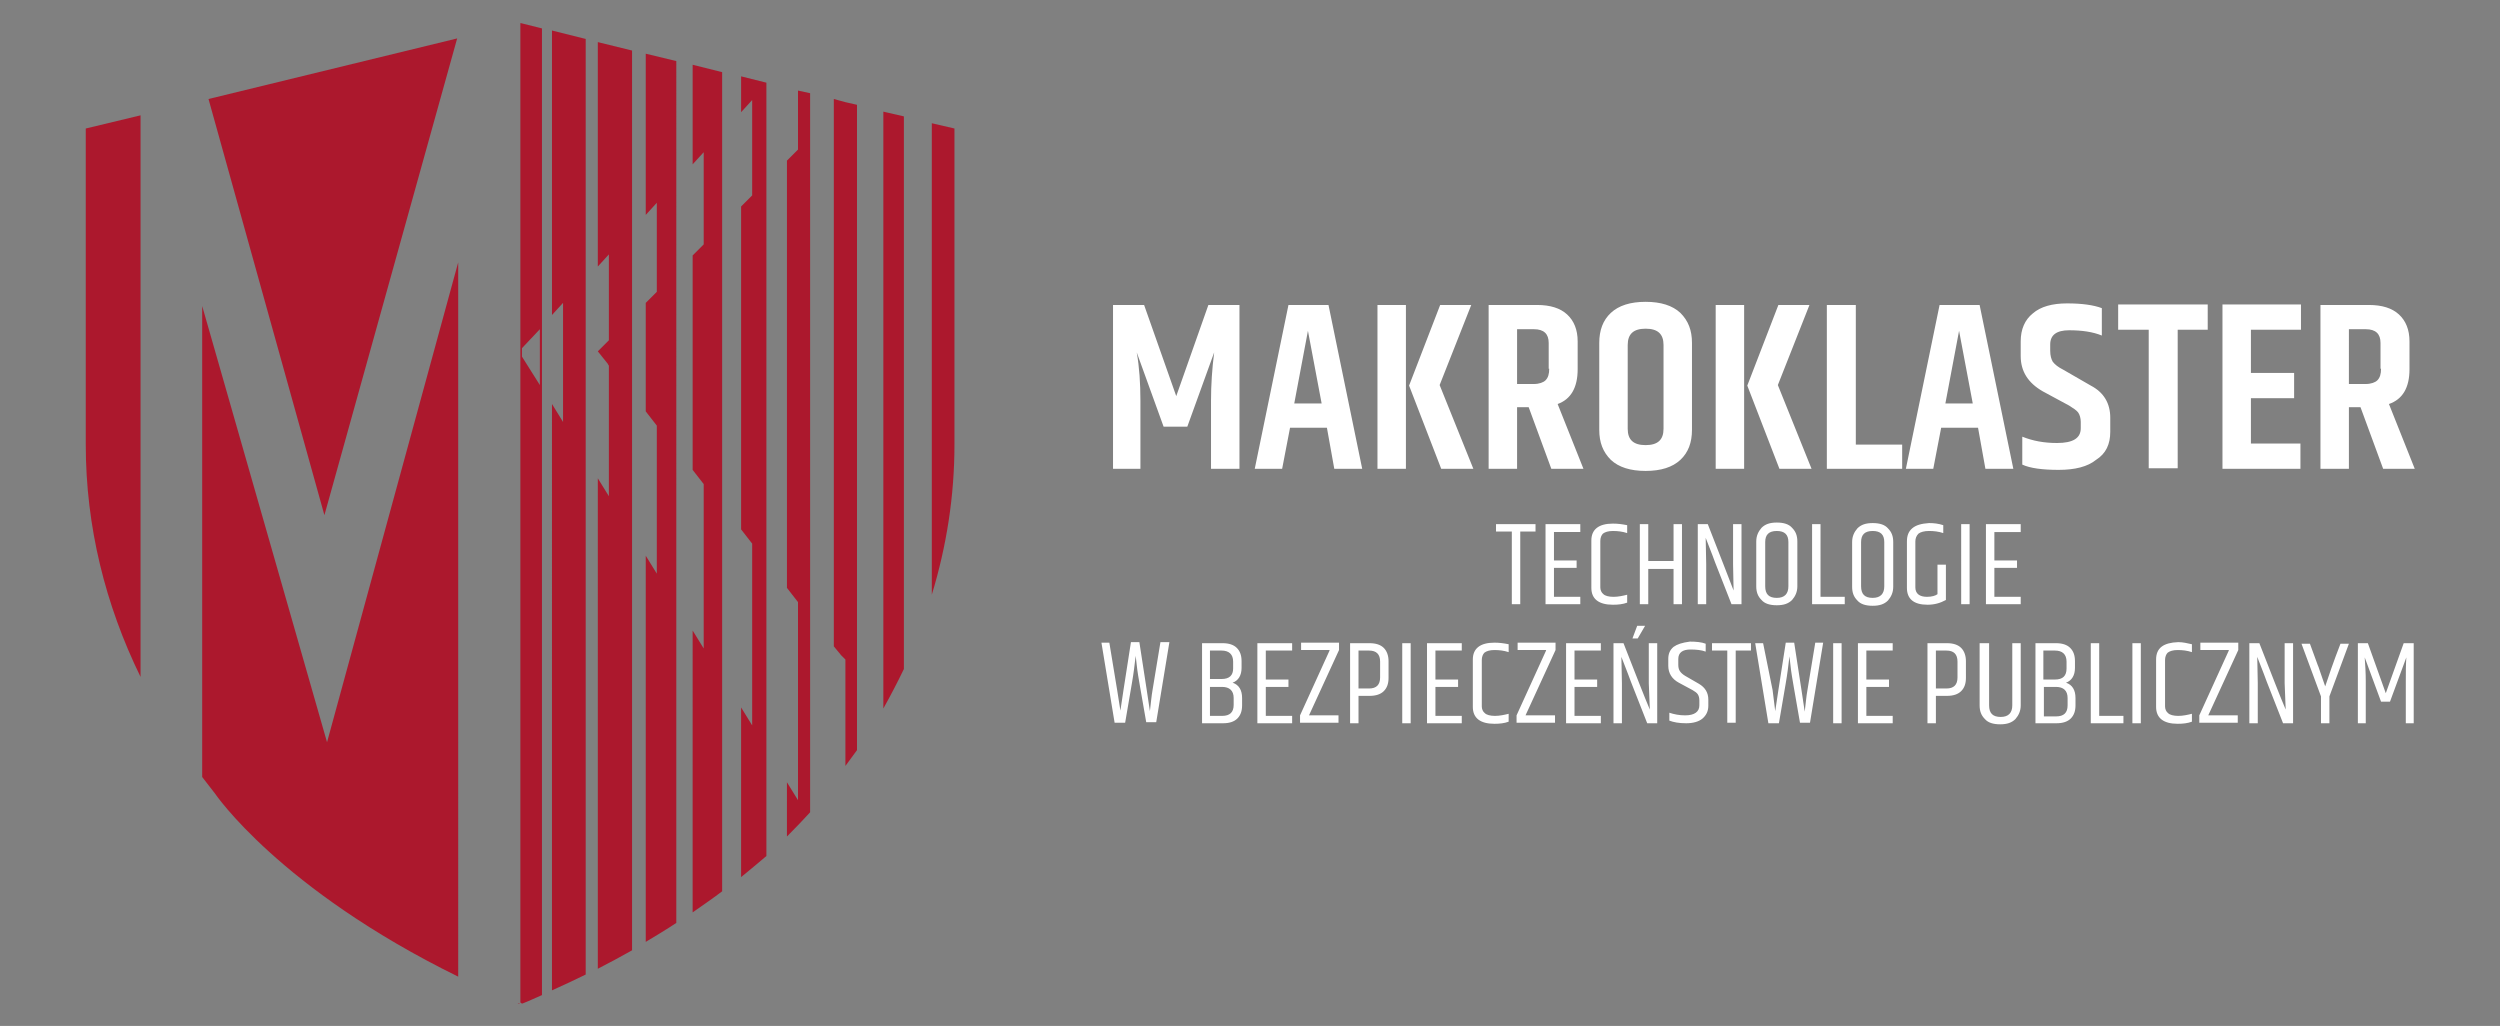 <?xml version="1.0" encoding="UTF-8" standalone="no"?>
<svg
   xmlns:dc="http://purl.org/dc/elements/1.1/"
   xmlns:cc="http://creativecommons.org/ns#"
   xmlns:rdf="http://www.w3.org/1999/02/22-rdf-syntax-ns#"
   xmlns:svg="http://www.w3.org/2000/svg"
   xmlns="http://www.w3.org/2000/svg"
   xmlns:sodipodi="http://sodipodi.sourceforge.net/DTD/sodipodi-0.dtd"
   xmlns:inkscape="http://www.inkscape.org/namespaces/inkscape"
   version="1.1"
   id="Warstwa_1"
   x="0px"
   y="0px"
   viewBox="0 0 514.9 211.3"
   xml:space="preserve"
   sodipodi:docname="MAKROKLASTER_nowe_logo.svg"
   width="514.9"
   height="211.3"
   inkscape:version="1.0.2-2 (e86c870879, 2021-01-15)"><rect x="0" y="0" width="514.9" height="211.3" fill="#808080" stroke="none"/><defs
   id="defs21" /><sodipodi:namedview
   pagecolor="#ffffff"
   bordercolor="#666666"
   borderopacity="1"
   objecttolerance="10"
   gridtolerance="10"
   guidetolerance="10"
   inkscape:pageopacity="0"
   inkscape:pageshadow="2"
   inkscape:window-width="3840"
   inkscape:window-height="2054"
   id="namedview19"
   showgrid="false"
   inkscape:zoom="0.89440549"
   inkscape:cx="297.64999"
   inkscape:cy="420.95001"
   inkscape:window-x="-11"
   inkscape:window-y="-11"
   inkscape:window-maximized="1"
   inkscape:current-layer="Warstwa_1"
   inkscape:document-rotation="0" />
<style
   type="text/css"
   id="style2">
	.st0{fill:#FFFFFF;}
	.st1{fill:#AC182D;}
</style>
<g
   id="g16"
   transform="matrix(1.085,0,0,1.085,-64.796,-352.09)">
	<path
   class="st0"
   d="m 517.1,394.6 v -5.3 c 0,-2.2 -0.7,-3.9 -2,-5.1 -1.3,-1.2 -3.2,-1.8 -5.7,-1.8 h -9.2 v 31.1 h 5.4 v -11.7 h 2.2 l 4.3,11.7 h 6 l -4.9,-12.3 c 2.6,-0.9 3.9,-3.1 3.9,-6.6 z m -5.4,-0.1 c 0,1 -0.2,1.7 -0.7,2.2 -0.4,0.4 -1.2,0.7 -2.2,0.7 h -3.2 V 387 h 3.2 c 1.9,0 2.8,0.9 2.8,2.6 v 4.9 z m -10.6,60.3 c -0.9,-2.5 -1.3,-3.9 -1.4,-4 l -1.5,-4.1 h -1.6 l 3.7,10 v 5.1 h 1.6 v -5.1 l 3.7,-10 H 504 c -1.4,3.6 -2.3,6.3 -2.9,8.1 z m -19.6,-41.3 h 14.9 v -4.8 H 487 v -8.6 h 8.2 v -4.8 H 487 v -8.2 h 9.5 v -4.8 h -14.9 v 31.2 z M 473,387.1 h 5.8 v -4.8 h -17 v 4.8 h 5.8 v 26.3 h 5.5 v -26.3 z m -12.7,19.4 v -2.7 c 0,-2.7 -1.2,-4.8 -3.7,-6.1 l -5.2,-3 c -1,-0.5 -1.6,-1 -2,-1.5 -0.3,-0.5 -0.5,-1.2 -0.5,-2.1 v -1.2 c 0,-1.8 1.2,-2.7 3.6,-2.7 2.4,0 4.5,0.3 6.2,1 V 383 c -1.6,-0.6 -3.8,-0.9 -6.6,-0.9 -2.8,0 -5,0.6 -6.5,1.9 -1.5,1.2 -2.3,3 -2.3,5.3 v 2.8 c 0,2.9 1.4,5.1 4.2,6.7 l 5,2.7 c 0.8,0.5 1.4,0.9 1.7,1.3 0.3,0.4 0.5,1.1 0.5,1.8 v 1.2 c 0,1.9 -1.5,2.8 -4.5,2.8 -2.5,0 -4.6,-0.4 -6.6,-1.2 v 5.3 c 1.5,0.7 3.9,1 6.9,1 3.1,0 5.5,-0.6 7.1,-1.9 1.9,-1.2 2.7,-3 2.7,-5.3 z m -23.6,32.7 h 6.6 v -1.4 h -5 v -5.5 h 4.3 v -1.4 h -4.3 v -5.4 h 5 V 424 h -6.6 z m -0.1,-25.7 h 5.3 l -6.4,-31.1 h -7.6 l -6.4,31.1 h 5.2 l 1.5,-7.8 h 7 z m -2.4,-12.4 H 429 l 2.6,-13.8 z m -27.7,12.4 h 14.3 v -4.6 H 412 v -26.5 h -5.5 z m 3.4,24.3 h -4.6 V 424 h -1.6 v 15.2 h 6.2 z m -6.3,-24.3 -6.4,-15.9 6,-15.2 h -5.9 l -5.9,15.3 6.1,15.8 z m -18.2,0 h 5.4 v -31.1 h -5.4 z m 3.4,23.1 c -0.9,-2.3 -2.5,-6.5 -4.9,-12.6 H 382 v 15.2 h 1.6 v -7.6 l -0.1,-5 c 1.1,2.8 1.7,4.4 1.8,4.7 l 3.1,7.9 h 1.9 V 424 h -1.6 v 7.6 z m -10.1,-24.8 c 1.5,-1.4 2.2,-3.3 2.2,-5.7 v -16.5 c 0,-2.4 -0.7,-4.2 -2.2,-5.7 -1.5,-1.4 -3.7,-2.1 -6.6,-2.1 -2.9,0 -5.1,0.7 -6.6,2.1 -1.5,1.4 -2.2,3.3 -2.2,5.7 v 16.5 c 0,2.4 0.7,4.2 2.2,5.7 1.5,1.4 3.7,2.1 6.6,2.1 2.9,0 5.1,-0.7 6.6,-2.1 z m -3.2,-5.9 c 0,2.1 -1.1,3.1 -3.4,3.1 -2.3,0 -3.4,-1 -3.4,-3.1 V 390 c 0,-2.1 1.1,-3.1 3.4,-3.1 2.3,0 3.4,1 3.4,3.1 z m -9.6,18 c -2.7,0 -4.1,1.1 -4.1,3.2 v 9 c 0,2.1 1.4,3.2 4.1,3.2 1,0 1.9,-0.1 2.7,-0.4 v -1.5 c -0.8,0.2 -1.7,0.4 -2.6,0.4 -0.9,0 -1.6,-0.2 -1.9,-0.5 -0.4,-0.3 -0.6,-0.8 -0.6,-1.3 v -8.8 c 0,-0.6 0.2,-1.1 0.5,-1.4 0.4,-0.3 1,-0.5 1.9,-0.5 0.9,0 1.8,0.1 2.7,0.4 v -1.5 c -1,-0.2 -1.8,-0.3 -2.7,-0.3 z m -5.6,-10.4 -4.9,-12.3 c 2.5,-0.9 3.8,-3.1 3.8,-6.6 v -5.3 c 0,-2.2 -0.7,-3.9 -2,-5.1 -1.3,-1.2 -3.2,-1.8 -5.7,-1.8 h -9.2 v 31.1 h 5.4 v -11.7 h 2.2 l 4.3,11.7 z m -6.5,-19 c 0,1 -0.2,1.7 -0.7,2.2 -0.4,0.4 -1.2,0.7 -2.2,0.7 h -3.2 V 387 h 3.2 c 1.9,0 2.8,0.9 2.8,2.6 v 4.9 z m -10.4,52 c -2.7,0 -4.1,1.1 -4.1,3.2 v 9 c 0,2.1 1.4,3.2 4.1,3.2 1,0 1.9,-0.1 2.7,-0.4 V 460 c -0.8,0.2 -1.7,0.4 -2.6,0.4 -0.9,0 -1.6,-0.2 -1.9,-0.5 -0.4,-0.3 -0.6,-0.8 -0.6,-1.3 v -8.8 c 0,-0.6 0.2,-1.1 0.5,-1.4 0.4,-0.3 1,-0.5 1.9,-0.5 0.9,0 1.8,0.1 2.7,0.4 v -1.5 c -1,-0.2 -1.8,-0.3 -2.7,-0.3 z m -4,-33 -6.4,-15.9 6,-15.2 h -5.9 l -5.9,15.3 6.1,15.8 z m -18.2,0 h 5.4 v -31.1 h -5.4 z m 1.2,34 c -0.6,-0.6 -1.5,-0.9 -2.7,-0.9 H 316 v 15.2 h 1.6 v -5.2 h 2.1 c 1.2,0 2.1,-0.3 2.7,-0.9 0.6,-0.6 0.9,-1.4 0.9,-2.5 V 450 c 0,-1 -0.3,-1.9 -0.9,-2.5 z m -0.7,5.6 c 0,1.4 -0.7,2.1 -2.1,2.1 h -2 V 448 h 2 c 1.4,0 2.1,0.7 2.1,2.1 z M 313,413.5 h 5.3 l -6.4,-31.1 h -7.6 l -6.4,31.1 h 5.2 l 1.5,-7.8 h 7 z m -2.4,-12.4 h -5.2 l 2.6,-13.8 z m -16,59.8 c 0.6,-0.6 0.9,-1.4 0.9,-2.5 V 457 c 0,-1.5 -0.6,-2.5 -1.8,-2.9 1.1,-0.4 1.7,-1.4 1.7,-2.8 V 450 c 0,-1.1 -0.3,-1.9 -0.9,-2.5 -0.6,-0.6 -1.5,-0.9 -2.7,-0.9 h -3.9 v 15.2 h 4 c 1.2,0 2.1,-0.3 2.7,-0.9 z m -3,-7.5 h -2.2 V 448 h 2.2 c 1.4,0 2.2,0.7 2.2,2.1 v 1.3 c 0,1.3 -0.7,2 -2.2,2 z m 2.3,4.9 c 0,1.4 -0.7,2.1 -2.2,2.1 h -2.3 v -5.5 h 2.3 c 1.4,0 2.2,0.7 2.2,2.1 z m -4.2,-44.8 h 5.3 v -31.1 h -5.9 l -6.1,17.3 -6.1,-17.3 H 271 v 31.1 h 5.2 v -12.9 c 0,-3.3 -0.2,-6.4 -0.7,-9.2 l 5.1,14.1 h 4.5 l 5.1,-14.1 c -0.4,3.1 -0.6,6.2 -0.6,9.2 v 12.9 z m -17.9,42.1 -1.5,-9.1 h -1.5 l 2.5,15.2 h 2 l 1.3,-7.6 c 0.3,-1.7 0.5,-3.4 0.7,-5.1 0.1,0.9 0.2,1.8 0.3,2.6 0.1,0.9 0.7,4.2 1.7,10 h 1.9 l 2.5,-15.2 H 280 l -1.5,9.1 c -0.2,1.1 -0.3,2.4 -0.5,4 l -0.6,-4 -1.4,-9.1 h -1.6 l -1.4,9 c -0.2,1.3 -0.4,2.7 -0.6,4 z m 33.2,-9 h -6.6 v 15.2 h 6.6 v -1.4 h -5 v -5.5 h 4.3 v -1.4 H 300 V 448 h 5 z m 7.1,1.4 -5.6,12.3 v 1.4 h 7.3 v -1.4 h -5.6 l 5.7,-12.4 v -1.4 h -7.2 v 1.4 h 5.4 z m 15.4,-1.4 h -1.6 v 15.2 h 1.6 z m 9.7,0 h -6.6 v 15.2 h 6.6 v -1.4 h -5 v -5.5 h 4.3 v -1.4 h -4.3 V 448 h 5 z m 6.6,-21.2 h 2.9 v 13.8 h 1.6 v -13.8 h 2.9 V 424 h -7.5 v 1.4 z m 9.4,22.6 -5.6,12.3 v 1.4 h 7.3 v -1.4 h -5.6 l 5.7,-12.4 v -1.4 h -7.2 v 1.4 h 5.4 z m 1.5,-10.2 v -5.5 h 4.3 v -1.4 h -4.3 v -5.4 h 5 V 424 h -6.6 v 15.2 h 6.6 v -1.4 z m 8.9,8.8 H 357 v 15.2 h 6.6 v -1.4 h -5 v -5.5 h 4.3 v -1.4 h -4.3 V 448 h 5 z m 4.3,0 H 366 v 15.2 h 1.6 v -7.6 l -0.1,-5 c 1.1,2.8 1.7,4.4 1.8,4.7 l 3.1,7.9 h 1.9 v -15.2 h -1.6 v 7.6 l 0.2,5 c -1,-2.3 -2.6,-6.5 -5,-12.6 z m 4.1,-3.3 h -1.5 l -0.9,2.4 h 1 z m 5.4,-19.3 v 7 h -4.8 v -7 H 371 v 15.2 h 1.6 v -6.7 h 4.8 v 6.7 H 379 V 424 Z m 0,23.3 c -0.7,0.6 -1,1.3 -1,2.3 v 1.3 c 0,1.4 0.7,2.5 2,3.2 l 2.6,1.4 c 0.5,0.3 0.8,0.5 1,0.8 0.2,0.3 0.3,0.7 0.3,1.2 v 0.9 c 0,1.2 -0.9,1.9 -2.7,1.9 -1.1,0 -2.1,-0.2 -3,-0.5 v 1.5 c 0.8,0.3 1.8,0.5 3.2,0.5 1.3,0 2.4,-0.3 3.1,-0.9 0.7,-0.6 1.1,-1.4 1.1,-2.4 v -1.2 c 0,-1.3 -0.6,-2.3 -1.8,-3 l -2.6,-1.5 c -0.5,-0.3 -0.8,-0.6 -1,-0.9 -0.2,-0.3 -0.3,-0.7 -0.3,-1.2 v -1.1 c 0,-1.2 0.8,-1.8 2.3,-1.8 1.1,0 2.1,0.1 2.9,0.4 v -1.5 c -0.8,-0.3 -1.8,-0.4 -3,-0.4 -1.5,0.2 -2.4,0.5 -3.1,1 z m 14.8,-0.7 h -7.5 v 1.4 h 2.9 v 13.7 h 1.6 V 448 h 2.9 v -1.4 z m 7.7,-8.2 c 0.6,-0.7 1,-1.5 1,-2.6 v -8.5 c 0,-1.1 -0.3,-1.9 -1,-2.6 -0.6,-0.7 -1.6,-1 -2.9,-1 -1.3,0 -2.2,0.3 -2.9,1 -0.6,0.7 -1,1.5 -1,2.6 v 8.5 c 0,1.1 0.3,1.9 1,2.6 0.6,0.7 1.6,1 2.9,1 1.3,0 2.2,-0.3 2.9,-1 z m -0.7,-2.6 c 0,1.4 -0.7,2.2 -2.2,2.2 -1.5,0 -2.2,-0.7 -2.2,-2.2 v -8.4 c 0,-1.4 0.7,-2.1 2.2,-2.1 1.5,0 2.2,0.7 2.2,2.1 z m -4.8,10.8 h -1.5 l 2.5,15.2 h 2 l 1.3,-7.6 c 0.3,-1.7 0.5,-3.4 0.7,-5.1 0.1,0.9 0.2,1.8 0.3,2.6 0.1,0.9 0.7,4.2 1.7,10 h 1.9 l 2.5,-15.2 h -1.5 l -1.5,9.1 c -0.2,1.1 -0.3,2.4 -0.5,4 l -0.6,-4 -1.4,-9.1 h -1.6 l -1.4,9 c -0.2,1.3 -0.4,2.7 -0.6,4 l -0.5,-4 z m 14.9,0 h -1.6 v 15.2 h 1.6 z m 3,-21.8 c -0.6,0.7 -1,1.5 -1,2.6 v 8.5 c 0,1.1 0.3,1.9 1,2.6 0.6,0.7 1.6,1 2.9,1 1.3,0 2.2,-0.3 2.9,-1 0.6,-0.7 1,-1.5 1,-2.6 v -8.5 c 0,-1.1 -0.3,-1.9 -1,-2.6 -0.6,-0.7 -1.6,-1 -2.9,-1 -1.3,0 -2.2,0.3 -2.9,1 z m 0.7,2.6 c 0,-1.4 0.7,-2.1 2.2,-2.1 1.5,0 2.2,0.7 2.2,2.1 v 8.4 c 0,1.4 -0.7,2.2 -2.2,2.2 -1.5,0 -2.2,-0.7 -2.2,-2.2 z m 6,19.2 h -6.6 v 15.2 h 6.6 v -1.4 h -5 v -5.5 h 4.3 v -1.4 H 414 V 448 h 5 z m 3.7,-21.8 c -0.7,0.6 -1,1.4 -1,2.5 v 8.8 c 0,2.1 1.3,3.2 3.9,3.2 1.3,0 2.4,-0.3 3.5,-0.9 v -6.7 h -1.6 v 5.6 c -0.4,0.3 -1.1,0.5 -2,0.5 -1.4,0 -2.2,-0.6 -2.2,-1.8 v -8.7 c 0,-0.6 0.2,-1.1 0.6,-1.5 0.4,-0.3 1.1,-0.5 2,-0.5 0.9,0 1.8,0.1 2.7,0.4 v -1.5 c -0.9,-0.3 -1.8,-0.4 -2.7,-0.4 -1.5,0.1 -2.5,0.4 -3.2,1 z m 9.3,14.4 h 1.6 V 424 H 432 Z m -2.7,7.4 h -3.7 v 15.2 h 1.6 v -5.2 h 2.1 c 1.2,0 2.1,-0.3 2.7,-0.9 0.6,-0.6 0.9,-1.4 0.9,-2.5 V 450 c 0,-1 -0.3,-1.9 -0.9,-2.5 -0.6,-0.6 -1.5,-0.9 -2.7,-0.9 z m -0.1,1.4 c 1.4,0 2.1,0.7 2.1,2.1 v 3 c 0,1.4 -0.7,2.1 -2.1,2.1 h -2 V 448 Z m 7.9,-1.4 h -1.6 v 11.8 c 0,1.1 0.3,1.9 1,2.6 0.6,0.7 1.6,1 2.9,1 1.3,0 2.2,-0.3 2.9,-1 0.6,-0.7 1,-1.5 1,-2.6 v -11.8 h -1.6 v 11.8 c 0,1.4 -0.7,2.2 -2.2,2.2 -1.5,0 -2.2,-0.7 -2.2,-2.2 v -11.8 z m 12.9,0 h -3.9 v 15.2 h 4 c 1.2,0 2.1,-0.3 2.7,-0.9 0.6,-0.6 0.9,-1.4 0.9,-2.5 V 457 c 0,-1.5 -0.6,-2.5 -1.8,-2.9 1.1,-0.4 1.7,-1.4 1.7,-2.8 V 450 c 0,-1.1 -0.3,-1.9 -0.9,-2.5 -0.6,-0.6 -1.5,-0.9 -2.7,-0.9 z m -2.3,8.3 h 2.3 c 1.4,0 2.2,0.7 2.2,2.1 v 1.4 c 0,1.4 -0.7,2.1 -2.2,2.1 h -2.3 z m 2.1,-6.9 c 1.4,0 2.2,0.7 2.2,2.1 v 1.3 c 0,1.4 -0.7,2.1 -2.2,2.1 h -2.2 V 448 Z m 8.4,-1.4 h -1.6 v 15.2 h 6.2 v -1.4 h -4.6 z m 7.9,0 h -1.6 v 15.2 h 1.6 z m 2.9,3.1 v 9 c 0,2.1 1.4,3.2 4.1,3.2 1,0 1.9,-0.1 2.7,-0.4 V 460 c -0.8,0.2 -1.7,0.4 -2.6,0.4 -0.9,0 -1.6,-0.2 -1.9,-0.5 -0.4,-0.3 -0.6,-0.8 -0.6,-1.3 v -8.8 c 0,-0.6 0.2,-1.1 0.5,-1.4 0.4,-0.3 1,-0.5 1.9,-0.5 0.9,0 1.8,0.1 2.7,0.4 v -1.5 c -0.9,-0.2 -1.7,-0.4 -2.6,-0.4 -2.8,0.1 -4.2,1.1 -4.2,3.3 z m 13.8,-1.7 -5.6,12.3 v 1.4 h 7.3 v -1.4 h -5.6 l 5.7,-12.4 v -1.4 h -7.2 v 1.4 h 5.4 z m 5.8,-1.4 h -1.9 v 15.2 h 1.6 v -7.6 l -0.1,-5 c 1.1,2.8 1.7,4.4 1.8,4.7 l 3.1,7.9 h 1.9 v -15.2 h -1.6 v 7.6 l 0.2,5 c -1,-2.3 -2.6,-6.5 -5,-12.6 z m 20.6,0 h -1.9 v 15.2 h 1.5 v -8 c 0,-1.6 -0.1,-3.1 -0.2,-4.5 l 3.1,8.4 h 1.7 l 3.1,-8.4 c -0.1,1.4 -0.1,2.9 -0.1,4.5 v 8 h 1.5 V 446.6 H 516 l -3.4,9.5 z"
   id="path4" />
	<polygon
   class="st1"
   points="121.3,422.3 146.5,331.8 99.3,343.3 "
   id="polygon6" />
	<path
   class="st1"
   d="m 76,408.9 c 0,15.5 3.7,30.4 10.4,44.1 V 346.4 L 76,348.9 Z"
   id="path8" />
	<path
   class="st1"
   d="M 98.1,382.6 V 472 c 0.8,1 1.6,2.1 2.4,3.1 0,0 12.2,18.1 46.2,34.8 V 374.3 l -24.9,91.1 z"
   id="path10" />
	<path
   class="st1"
   d="m 158,515 c 0,0 0.1,0 0,0 0.2,0 0.3,0 0.4,-0.1 0,0 -0.1,0 -0.1,0 -0.1,0 -0.2,0 -0.3,0.1"
   id="path12" />
	<path
   class="st1"
   d="m 240.9,408.9 v -60 l -4.3,-1 v 89.5 c 2.8,-9.2 4.3,-18.7 4.3,-28.5 z M 227.4,459 c 1.4,-2.5 2.7,-5 3.9,-7.5 V 346.6 l -3.9,-0.9 z m -7.2,10.9 c 0.7,-1 1.5,-2 2.2,-3 V 344.4 l -2.2,-0.5 -2.2,-0.6 v 21.6 82.3 l 1.4,1.7 0.8,0.8 v 0.3 0 z m -11.1,13.4 c 1.8,-1.8 3.3,-3.4 4.4,-4.6 V 342.2 l -2.3,-0.5 v 11.2 l -2.1,2.1 v 81.1 l 2.1,2.7 v 37.6 l -2.1,-3.4 z m -8.7,7.7 c 1.7,-1.4 3.3,-2.7 4.8,-4 V 340.2 l -4.8,-1.2 v 6.8 l 2.1,-2.3 v 18.1 l -2.1,2.1 V 425 l 2.1,2.7 v 34.5 l -2.1,-3.4 z m -9.2,6.7 c 2,-1.4 3.9,-2.7 5.6,-4 V 338.2 l -5.6,-1.4 v 18.9 l 2.1,-2.3 v 17.5 l -2.1,2.1 v 40.7 l 2.1,2.7 v 2.6 28.6 l -2.1,-3.4 z m -8.9,5.6 c 2,-1.2 4,-2.4 5.8,-3.6 V 336.1 l -5.8,-1.4 v 30.6 l 2.1,-2.3 v 16.9 l -2.1,2.1 v 20.6 l 2.1,2.7 v 28.1 l -2.1,-3.4 z m -9.1,5.1 c 2.3,-1.2 4.4,-2.3 6.5,-3.5 V 334.1 l -6.5,-1.6 v 42.6 l 2.1,-2.3 v 16.3 l -2.1,2.1 v 0 l 2,2.5 h -0.1 l 0.2,0.2 v 24.8 l -2.1,-3.4 z m -8.7,4.1 c 2.2,-1 4.4,-2 6.4,-3 V 331.9 l -6.4,-1.6 v 54 l 2.1,-2.3 v 1.3 1.4 12.8 7.1 l -2.1,-3.4 z m -5.6,2.5 c 1.3,-0.5 2.5,-1.1 3.7,-1.6 V 329.9 l -4,-1 v 0 h -0.1 -0.1 v 0 0 h 0.1 v 185.9 c 0.1,0.1 0.2,0.2 0.4,0.2 z m 3.3,-117.4 -3.4,-5.4 v -1.6 l 3.4,-3.6 z"
   id="path14" />
</g>
</svg>
